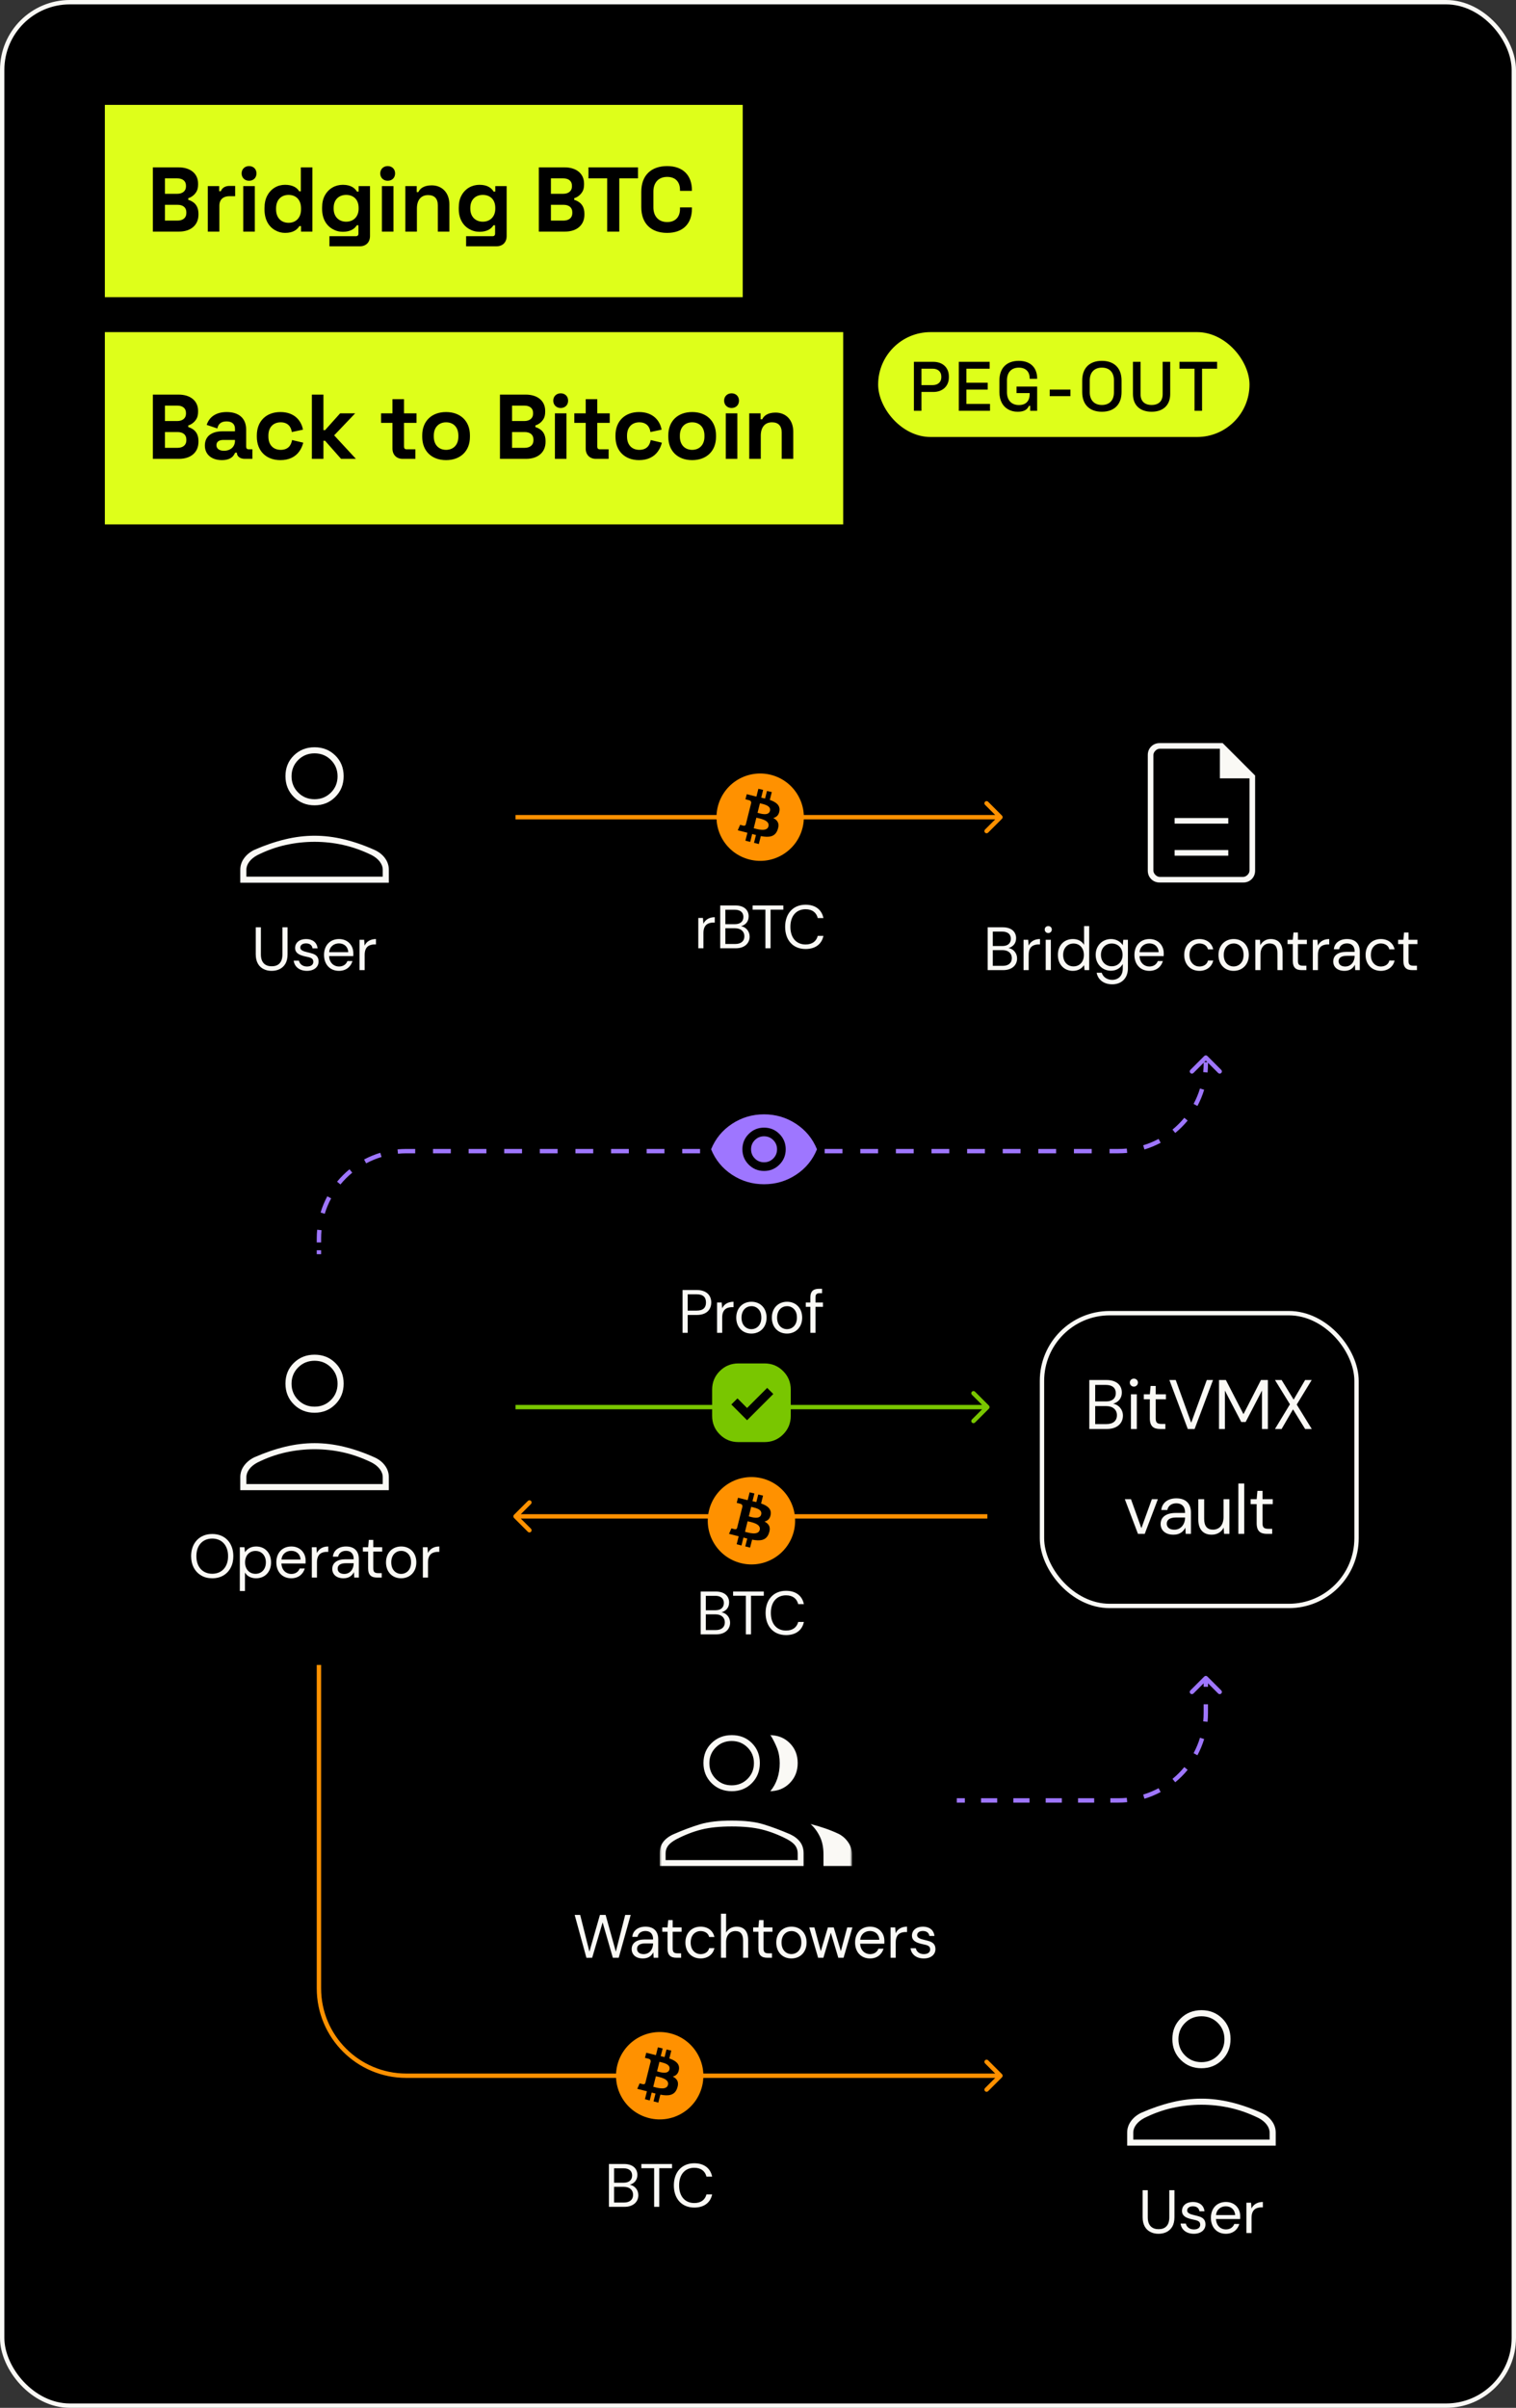 <svg width="347" height="551" viewBox="0 0 347 551" fill="none" xmlns="http://www.w3.org/2000/svg">
<rect x="0" y="0" width="347" height="551" fill="#333333" stroke="none"/>
<rect x="0.5" y="0.5" width="346" height="550" rx="15.5" fill="black"/>
<rect x="0.5" y="0.5" width="346" height="550" rx="15.5" stroke="#FAF9F5"/>
<rect width="146" height="44" transform="translate(24 24)" fill="#DEFF1A"/>
<path d="M40.972 53H34.987V50.564V40.736V38.3H40.888C43.576 38.3 45.34 39.728 45.34 42.017V42.227C45.34 42.899 45.214 43.445 44.962 43.865C44.458 44.726 43.702 45.167 43.093 45.356V45.734C43.408 45.818 43.744 45.965 44.101 46.196C44.836 46.658 45.424 47.498 45.424 48.905V49.115C45.424 51.509 43.681 53 40.972 53ZM37.759 46.868V50.48H40.636C41.833 50.48 42.652 49.871 42.652 48.779V48.569C42.652 47.477 41.875 46.868 40.636 46.868H37.759ZM37.759 40.82V44.348H40.594C41.749 44.348 42.568 43.718 42.568 42.689V42.479C42.568 41.408 41.77 40.82 40.594 40.82H37.759ZM50.211 53H47.565V42.584H50.169V43.76H50.547C50.862 42.92 51.618 42.542 52.563 42.542H53.823V44.894H52.521C51.177 44.894 50.211 45.587 50.211 47.078V53ZM58.327 53H55.681V42.584H58.327V53ZM57.004 41.366C56.059 41.366 55.303 40.694 55.303 39.686C55.303 38.678 56.059 38.006 57.004 38.006C57.991 38.006 58.705 38.678 58.705 39.686C58.705 40.694 57.991 41.366 57.004 41.366ZM65.249 53.294C64.43 53.294 63.653 53.084 62.939 52.664C61.49 51.845 60.545 50.228 60.545 47.96V47.624C60.545 46.49 60.755 45.524 61.196 44.726C62.057 43.13 63.569 42.29 65.249 42.29C66.992 42.29 68.021 42.962 68.483 43.781H68.861V38.3H71.507V53H68.903V51.74H68.525C68.042 52.517 67.16 53.294 65.249 53.294ZM66.047 50.984C67.664 50.984 68.903 49.913 68.903 47.897V47.687C68.903 45.671 67.706 44.6 66.047 44.6C64.43 44.6 63.191 45.671 63.191 47.687V47.897C63.191 49.913 64.43 50.984 66.047 50.984ZM73.727 47.834V47.498C73.727 46.406 73.937 45.461 74.378 44.684C75.239 43.13 76.772 42.29 78.473 42.29C80.384 42.29 81.266 43.109 81.707 43.844H82.085V42.584H84.689V54.008C84.689 55.436 83.786 56.36 82.379 56.36H75.407V54.05H81.455C81.854 54.05 82.043 53.84 82.043 53.42V51.551H81.665C81.203 52.307 80.279 53.042 78.473 53.042C77.612 53.042 76.835 52.832 76.121 52.412C74.672 51.593 73.727 50.018 73.727 47.834ZM79.229 50.732C80.846 50.732 82.085 49.64 82.085 47.771V47.561C82.085 45.65 80.888 44.6 79.229 44.6C77.612 44.6 76.373 45.65 76.373 47.561V47.771C76.373 49.64 77.612 50.732 79.229 50.732ZM90.058 53H87.412V42.584H90.058V53ZM88.735 41.366C87.79 41.366 87.034 40.694 87.034 39.686C87.034 38.678 87.79 38.006 88.735 38.006C89.722 38.006 90.436 38.678 90.436 39.686C90.436 40.694 89.722 41.366 88.735 41.366ZM95.426 53H92.78V42.584H95.384V43.949H95.762C96.098 43.214 96.938 42.416 98.807 42.416C101.201 42.416 102.86 44.117 102.86 46.784V53H100.214V46.994C100.214 45.419 99.416 44.642 97.988 44.642C96.371 44.642 95.426 45.776 95.426 47.708V53ZM105.007 47.834V47.498C105.007 46.406 105.217 45.461 105.658 44.684C106.519 43.13 108.052 42.29 109.753 42.29C111.664 42.29 112.546 43.109 112.987 43.844H113.365V42.584H115.969V54.008C115.969 55.436 115.066 56.36 113.659 56.36H106.687V54.05H112.735C113.134 54.05 113.323 53.84 113.323 53.42V51.551H112.945C112.483 52.307 111.559 53.042 109.753 53.042C108.892 53.042 108.115 52.832 107.401 52.412C105.952 51.593 105.007 50.018 105.007 47.834ZM110.509 50.732C112.126 50.732 113.365 49.64 113.365 47.771V47.561C113.365 45.65 112.168 44.6 110.509 44.6C108.892 44.6 107.653 45.65 107.653 47.561V47.771C107.653 49.64 108.892 50.732 110.509 50.732ZM129.316 53H123.331V50.564V40.736V38.3H129.232C131.92 38.3 133.684 39.728 133.684 42.017V42.227C133.684 42.899 133.558 43.445 133.306 43.865C132.802 44.726 132.046 45.167 131.437 45.356V45.734C131.752 45.818 132.088 45.965 132.445 46.196C133.18 46.658 133.768 47.498 133.768 48.905V49.115C133.768 51.509 132.025 53 129.316 53ZM126.103 46.868V50.48H128.98C130.177 50.48 130.996 49.871 130.996 48.779V48.569C130.996 47.477 130.219 46.868 128.98 46.868H126.103ZM126.103 40.82V44.348H128.938C130.093 44.348 130.912 43.718 130.912 42.689V42.479C130.912 41.408 130.114 40.82 128.938 40.82H126.103ZM141.753 53H138.981V40.82H134.697V38.3H146.037V40.82H141.753V53ZM152.706 53.294C149.073 53.294 146.784 51.194 146.784 47.414V43.886C146.784 40.106 149.073 38.006 152.706 38.006C156.318 38.006 158.376 40.106 158.376 43.55V43.676H155.646V43.466C155.646 41.723 154.701 40.484 152.706 40.484C150.753 40.484 149.556 41.765 149.556 43.844V47.456C149.556 49.493 150.753 50.816 152.706 50.816C154.701 50.816 155.646 49.535 155.646 47.834V47.456H158.376V47.75C158.376 51.194 156.318 53.294 152.706 53.294Z" fill="black"/>
<rect width="169" height="44" transform="translate(24 76)" fill="#DEFF1A"/>
<path d="M40.972 105H34.987V102.564V92.736V90.3H40.888C43.576 90.3 45.34 91.728 45.34 94.017V94.227C45.34 94.899 45.214 95.445 44.962 95.865C44.458 96.726 43.702 97.167 43.093 97.356V97.734C43.408 97.818 43.744 97.965 44.101 98.196C44.836 98.658 45.424 99.498 45.424 100.905V101.115C45.424 103.509 43.681 105 40.972 105ZM37.759 98.868V102.48H40.636C41.833 102.48 42.652 101.871 42.652 100.779V100.569C42.652 99.477 41.875 98.868 40.636 98.868H37.759ZM37.759 92.82V96.348H40.594C41.749 96.348 42.568 95.718 42.568 94.689V94.479C42.568 93.408 41.77 92.82 40.594 92.82H37.759ZM50.799 105.294C48.468 105.294 46.893 104.034 46.893 101.955C46.893 99.897 48.363 98.7 50.925 98.7H53.781V98.112C53.781 97.125 53.193 96.432 51.849 96.432C50.526 96.432 49.938 97.104 49.749 98.049L47.313 97.23C47.838 95.55 49.308 94.29 51.891 94.29C54.642 94.29 56.343 95.697 56.343 98.301V102.186C56.343 102.606 56.532 102.816 56.931 102.816H57.771V105H56.007C54.978 105 54.222 104.454 54.222 103.614V103.593H53.823C53.76 103.761 53.634 103.971 53.445 104.244C53.046 104.79 52.248 105.294 50.799 105.294ZM51.261 103.152C52.752 103.152 53.781 102.249 53.781 100.884V100.674H51.114C50.127 100.674 49.539 101.115 49.539 101.871C49.539 102.627 50.148 103.152 51.261 103.152ZM64.183 105.294C60.97 105.294 58.786 103.236 58.786 99.939V99.645C58.786 96.348 60.97 94.29 64.183 94.29C67.396 94.29 68.971 96.264 69.349 98.322L66.787 98.868C66.619 97.545 65.779 96.642 64.246 96.642C62.608 96.642 61.432 97.713 61.432 99.687V99.897C61.432 101.871 62.608 102.942 64.246 102.942C65.842 102.942 66.619 102.039 66.85 100.695L69.412 101.304C69.223 102.039 68.929 102.711 68.488 103.32C67.606 104.538 66.178 105.294 64.183 105.294ZM74.031 105H71.385V90.3H74.031V98.427H74.409L77.853 94.584H81.297L76.488 99.624L81.465 105H78.063L74.409 100.863H74.031V105ZM95.081 105H92.141C90.775 105 89.831 104.076 89.831 102.648V96.768H87.227V94.584H89.831V91.35H92.477V94.584H95.332V96.768H92.477V102.186C92.477 102.606 92.665 102.816 93.064 102.816H95.081V105ZM102.104 105.294C98.829 105.294 96.644 103.236 96.644 99.96V99.624C96.644 96.348 98.829 94.29 102.104 94.29C105.38 94.29 107.564 96.348 107.564 99.624V99.96C107.564 103.236 105.38 105.294 102.104 105.294ZM102.104 102.942C103.721 102.942 104.918 101.85 104.918 99.897V99.687C104.918 97.734 103.763 96.642 102.104 96.642C100.487 96.642 99.29 97.734 99.29 99.687V99.897C99.29 101.85 100.487 102.942 102.104 102.942ZM120.421 105H114.436V102.564V92.736V90.3H120.337C123.025 90.3 124.789 91.728 124.789 94.017V94.227C124.789 94.899 124.663 95.445 124.411 95.865C123.907 96.726 123.151 97.167 122.542 97.356V97.734C122.857 97.818 123.193 97.965 123.55 98.196C124.285 98.658 124.873 99.498 124.873 100.905V101.115C124.873 103.509 123.13 105 120.421 105ZM117.208 98.868V102.48H120.085C121.282 102.48 122.101 101.871 122.101 100.779V100.569C122.101 99.477 121.324 98.868 120.085 98.868H117.208ZM117.208 92.82V96.348H120.043C121.198 96.348 122.017 95.718 122.017 94.689V94.479C122.017 93.408 121.219 92.82 120.043 92.82H117.208ZM129.66 105H127.014V94.584H129.66V105ZM128.337 93.366C127.392 93.366 126.636 92.694 126.636 91.686C126.636 90.678 127.392 90.006 128.337 90.006C129.324 90.006 130.038 90.678 130.038 91.686C130.038 92.694 129.324 93.366 128.337 93.366ZM139.312 105H136.372C135.007 105 134.062 104.076 134.062 102.648V96.768H131.458V94.584H134.062V91.35H136.708V94.584H139.564V96.768H136.708V102.186C136.708 102.606 136.897 102.816 137.296 102.816H139.312V105ZM146.273 105.294C143.06 105.294 140.876 103.236 140.876 99.939V99.645C140.876 96.348 143.06 94.29 146.273 94.29C149.486 94.29 151.061 96.264 151.439 98.322L148.877 98.868C148.709 97.545 147.869 96.642 146.336 96.642C144.698 96.642 143.522 97.713 143.522 99.687V99.897C143.522 101.871 144.698 102.942 146.336 102.942C147.932 102.942 148.709 102.039 148.94 100.695L151.502 101.304C151.313 102.039 151.019 102.711 150.578 103.32C149.696 104.538 148.268 105.294 146.273 105.294ZM158.43 105.294C155.154 105.294 152.97 103.236 152.97 99.96V99.624C152.97 96.348 155.154 94.29 158.43 94.29C161.706 94.29 163.89 96.348 163.89 99.624V99.96C163.89 103.236 161.706 105.294 158.43 105.294ZM158.43 102.942C160.047 102.942 161.244 101.85 161.244 99.897V99.687C161.244 97.734 160.089 96.642 158.43 96.642C156.813 96.642 155.616 97.734 155.616 99.687V99.897C155.616 101.85 156.813 102.942 158.43 102.942ZM168.769 105H166.123V94.584H168.769V105ZM167.446 93.366C166.501 93.366 165.745 92.694 165.745 91.686C165.745 90.678 166.501 90.006 167.446 90.006C168.433 90.006 169.147 90.678 169.147 91.686C169.147 92.694 168.433 93.366 167.446 93.366ZM174.137 105H171.491V94.584H174.095V95.949H174.473C174.809 95.214 175.649 94.416 177.518 94.416C179.912 94.416 181.571 96.117 181.571 98.784V105H178.925V98.994C178.925 97.419 178.127 96.642 176.699 96.642C175.082 96.642 174.137 97.776 174.137 99.708V105Z" fill="black"/>
<rect x="201" y="76" width="85" height="24" rx="12" fill="#DEFF1A"/>
<path d="M210.914 94H209.186V82.8H213.634C215.73 82.8 217.186 84.08 217.186 86.144V86.352C217.186 88.384 215.73 89.696 213.634 89.696H210.914V94ZM210.914 84.368V88.128H213.458C214.674 88.128 215.458 87.44 215.458 86.336V86.176C215.458 85.04 214.674 84.368 213.458 84.368H210.914ZM226.602 94H219.466V82.8H226.522V84.368H221.194V87.584H226.074V89.152H221.194V92.432H226.602V94ZM232.932 94.224C232.132 94.224 231.412 94.048 230.788 93.696C229.524 93.008 228.756 91.648 228.756 89.712V87.088C228.756 84.16 230.468 82.576 233.204 82.576C235.892 82.576 237.396 84.16 237.396 86.608V86.688H235.684V86.56C235.684 85.12 234.836 84.128 233.204 84.128C231.492 84.128 230.484 85.216 230.484 87.056V89.744C230.484 91.552 231.492 92.688 233.22 92.688C234.932 92.688 235.684 91.648 235.684 90.16V89.952H232.676V88.464H237.396V94H235.796V92.864H235.54C235.444 93.072 235.3 93.28 235.124 93.488C234.74 93.92 234.084 94.224 232.932 94.224ZM245.014 90.656H240.278V89.152H245.014V90.656ZM252.204 94.224C249.452 94.224 247.708 92.64 247.708 89.712V87.088C247.708 84.16 249.452 82.576 252.204 82.576C254.956 82.576 256.716 84.16 256.716 87.088V89.712C256.716 92.64 254.956 94.224 252.204 94.224ZM252.204 92.672C253.98 92.672 254.972 91.568 254.972 89.776V87.024C254.972 85.232 253.98 84.128 252.204 84.128C250.476 84.128 249.436 85.232 249.436 87.024V89.776C249.436 91.568 250.476 92.672 252.204 92.672ZM263.593 94.224C260.937 94.224 259.321 92.72 259.321 90.16V82.8H261.065V90.208C261.065 91.792 261.977 92.672 263.593 92.672C265.209 92.672 266.121 91.792 266.121 90.208V82.8H267.849V90.16C267.849 92.816 266.137 94.224 263.593 94.224ZM275.144 94H273.416V84.368H269.976V82.8H278.584V84.368H275.144V94Z" fill="black"/>
<mask id="mask0_5383_29106" style="mask-type:alpha" maskUnits="userSpaceOnUse" x="50" y="164" width="44" height="44">
<rect x="50" y="164" width="44" height="44" fill="#D9D9D9"/>
</mask>
<g mask="url(#mask0_5383_29106)">
<path d="M72 184.286C70.116 184.286 68.535 183.648 67.257 182.374C65.979 181.099 65.34 179.511 65.34 177.611C65.34 175.711 65.979 174.134 67.257 172.88C68.535 171.627 70.116 171 72 171C73.884 171 75.465 171.627 76.743 172.88C78.022 174.134 78.66 175.711 78.66 177.611C78.66 179.511 78.022 181.099 76.743 182.374C75.465 183.648 73.884 184.286 72 184.286ZM55 202V199.027C55 198.056 55.296 197.171 55.888 196.369C56.48 195.568 57.262 194.935 58.235 194.471C60.645 193.417 62.992 192.616 65.274 192.067C67.556 191.519 69.798 191.245 71.998 191.245C74.198 191.245 76.44 191.519 78.724 192.067C81.007 192.616 83.344 193.425 85.732 194.497C86.734 194.948 87.529 195.574 88.117 196.373C88.706 197.172 89 198.056 89 199.027V202H55ZM56.395 200.608H87.605V199.027C87.605 198.394 87.382 197.782 86.938 197.192C86.494 196.601 85.871 196.095 85.067 195.673C82.91 194.619 80.75 193.849 78.585 193.364C76.421 192.879 74.226 192.637 72 192.637C69.774 192.637 67.569 192.879 65.383 193.364C63.197 193.849 61.047 194.619 58.933 195.673C58.129 196.095 57.506 196.601 57.062 197.192C56.617 197.782 56.395 198.394 56.395 199.027V200.608ZM72 182.894C73.48 182.894 74.728 182.388 75.743 181.376C76.757 180.363 77.265 179.119 77.265 177.643C77.265 176.167 76.757 174.922 75.743 173.91C74.728 172.898 73.48 172.392 72 172.392C70.52 172.392 69.272 172.898 68.257 173.91C67.243 174.922 66.735 176.167 66.735 177.643C66.735 179.119 67.243 180.363 68.257 181.376C69.272 182.388 70.52 182.894 72 182.894Z" fill="#FAF9F5"/>
</g>
<path d="M62.166 222.168C61.494 222.168 60.892 222.042 60.346 221.762C59.254 221.23 58.54 220.124 58.54 218.388V212.2H59.716V218.402C59.716 220.306 60.724 221.118 62.194 221.118C63.664 221.118 64.644 220.306 64.644 218.402V212.2H65.82V218.388C65.82 219.256 65.652 219.97 65.33 220.53C64.672 221.65 63.524 222.168 62.166 222.168ZM70.261 222.168C68.595 222.168 67.405 221.272 67.223 219.83H68.427C68.581 220.558 69.211 221.174 70.275 221.174C71.269 221.174 71.717 220.684 71.717 220.11C71.717 219.27 71.087 219.116 69.981 218.892C69.603 218.822 69.239 218.71 68.861 218.57C68.119 218.29 67.545 217.8 67.545 216.96C67.545 215.742 68.511 214.888 70.065 214.888C71.535 214.888 72.543 215.658 72.697 217.016H71.535C71.437 216.302 70.905 215.882 70.051 215.882C69.211 215.882 68.735 216.274 68.735 216.848C68.735 217.408 69.365 217.688 70.373 217.912C70.807 218.01 71.213 218.122 71.605 218.248C72.375 218.528 72.921 219.004 72.921 220.012C72.935 221.258 71.899 222.168 70.261 222.168ZM77.583 222.168C75.567 222.168 74.167 220.726 74.167 218.528C74.167 216.33 75.553 214.888 77.611 214.888C79.557 214.888 80.873 216.288 80.873 218.136C80.873 218.234 80.873 218.346 80.873 218.444C80.859 218.542 80.859 218.668 80.859 218.794H75.329C75.413 220.446 76.533 221.174 77.583 221.174C78.549 221.174 79.221 220.698 79.515 219.928H80.677C80.299 221.216 79.221 222.168 77.583 222.168ZM77.583 215.882C76.463 215.882 75.469 216.582 75.343 217.884H79.711C79.655 216.638 78.759 215.882 77.583 215.882ZM83.468 222H82.292V215.056H83.356L83.454 216.386C83.888 215.476 84.77 214.888 86.058 214.888V216.12H85.736C85.33 216.12 84.952 216.19 84.602 216.33C83.916 216.624 83.468 217.282 83.468 218.5V222Z" fill="#FAF9F5"/>
<mask id="mask1_5383_29106" style="mask-type:alpha" maskUnits="userSpaceOnUse" x="253" y="164" width="44" height="44">
<rect x="253" y="164" width="44" height="44" fill="#D9D9D9"/>
</mask>
<g mask="url(#mask1_5383_29106)">
<path d="M268.86 195.808H281.144V194.525H268.86V195.808ZM268.86 188.475H281.144V187.192H268.86V188.475ZM265.469 201.95C264.674 201.95 264.017 201.69 263.498 201.171C262.978 200.651 262.719 199.994 262.719 199.2V172.8C262.719 172.006 262.978 171.349 263.498 170.829C264.017 170.31 264.674 170.05 265.469 170.05H279.86L287.285 177.475V199.2C287.285 199.994 287.026 200.651 286.506 201.171C285.987 201.69 285.33 201.95 284.535 201.95H265.469ZM279.219 178.117V171.333H265.469C265.102 171.333 264.766 171.486 264.46 171.792C264.155 172.097 264.002 172.433 264.002 172.8V199.2C264.002 199.567 264.155 199.903 264.46 200.208C264.766 200.514 265.102 200.667 265.469 200.667H284.535C284.902 200.667 285.238 200.514 285.544 200.208C285.849 199.903 286.002 199.567 286.002 199.2V178.117H279.219Z" fill="#FAF9F5"/>
</g>
<path d="M229.624 222H226.068V212.2H229.512C231.514 212.2 232.578 213.236 232.578 214.692C232.578 215.966 231.794 216.666 230.842 216.946C231.962 217.142 232.802 218.108 232.802 219.326C232.802 220.866 231.626 222 229.624 222ZM227.244 213.18V216.484H229.428C230.674 216.484 231.374 215.868 231.374 214.818C231.374 213.824 230.716 213.18 229.386 213.18H227.244ZM227.244 217.422V221.02H229.498C230.842 221.02 231.598 220.362 231.598 219.242C231.598 218.136 230.772 217.422 229.47 217.422H227.244ZM235.456 222H234.28V215.056H235.344L235.442 216.386C235.876 215.476 236.758 214.888 238.046 214.888V216.12H237.724C237.318 216.12 236.94 216.19 236.59 216.33C235.904 216.624 235.456 217.282 235.456 218.5V222ZM239.94 213.516C239.478 213.516 239.128 213.166 239.128 212.704C239.128 212.256 239.478 211.92 239.94 211.92C240.388 211.92 240.752 212.256 240.752 212.704C240.752 213.166 240.388 213.516 239.94 213.516ZM240.528 222H239.352V215.056H240.528V222ZM245.585 222.168C243.513 222.168 242.141 220.642 242.141 218.514C242.141 216.386 243.513 214.888 245.599 214.888C246.733 214.888 247.643 215.378 248.133 216.218V211.92H249.309V222H248.245L248.133 220.852C247.685 221.524 246.859 222.168 245.585 222.168ZM245.711 221.146C247.083 221.146 248.091 220.138 248.091 218.528C248.091 216.918 247.083 215.91 245.711 215.91C244.367 215.91 243.345 216.918 243.345 218.528C243.345 220.138 244.367 221.146 245.711 221.146ZM254.586 225.248C252.738 225.248 251.324 224.268 251.016 222.602H252.178C252.472 223.568 253.382 224.226 254.572 224.226C255.93 224.226 256.994 223.344 256.994 221.608V220.6C256.546 221.384 255.65 222.14 254.292 222.14C252.304 222.14 250.792 220.6 250.792 218.5C250.792 216.414 252.304 214.888 254.306 214.888C255.538 214.888 256.504 215.518 256.994 216.302L257.106 215.056H258.17V221.594C258.17 223.848 256.7 225.248 254.586 225.248ZM254.474 221.118C255.916 221.118 256.952 220.04 256.952 218.5C256.952 217.002 255.944 215.91 254.474 215.91C253.004 215.91 251.996 217.002 251.996 218.5C251.996 220.04 253.046 221.118 254.474 221.118ZM263.078 222.168C261.062 222.168 259.662 220.726 259.662 218.528C259.662 216.33 261.048 214.888 263.106 214.888C265.052 214.888 266.368 216.288 266.368 218.136C266.368 218.234 266.368 218.346 266.368 218.444C266.354 218.542 266.354 218.668 266.354 218.794H260.824C260.908 220.446 262.028 221.174 263.078 221.174C264.044 221.174 264.716 220.698 265.01 219.928H266.172C265.794 221.216 264.716 222.168 263.078 222.168ZM263.078 215.882C261.958 215.882 260.964 216.582 260.838 217.884H265.206C265.15 216.638 264.254 215.882 263.078 215.882ZM274.544 222.168C272.514 222.168 271.058 220.712 271.058 218.528C271.058 216.344 272.514 214.888 274.544 214.888C276.182 214.888 277.4 215.812 277.694 217.254H276.49C276.308 216.4 275.496 215.896 274.53 215.896C274.138 215.896 273.774 215.994 273.424 216.19C272.738 216.582 272.262 217.366 272.262 218.528C272.262 220.334 273.424 221.174 274.53 221.174C275.496 221.174 276.308 220.684 276.49 219.802H277.694C277.414 221.202 276.182 222.168 274.544 222.168ZM282.36 222.168C280.358 222.168 278.902 220.726 278.902 218.528C278.902 216.33 280.386 214.888 282.388 214.888C284.39 214.888 285.846 216.33 285.846 218.528C285.846 220.726 284.362 222.168 282.36 222.168ZM282.36 221.16C283.55 221.16 284.642 220.278 284.642 218.528C284.642 217.954 284.544 217.464 284.334 217.072C283.914 216.288 283.172 215.896 282.388 215.896C281.198 215.896 280.106 216.778 280.106 218.528C280.106 220.278 281.198 221.16 282.36 221.16ZM288.517 222H287.341V215.056H288.405L288.475 216.302C288.923 215.42 289.805 214.888 290.869 214.888C292.507 214.888 293.571 215.868 293.571 217.94V222H292.395V218.066C292.395 216.624 291.793 215.896 290.603 215.896C289.413 215.896 288.517 216.792 288.517 218.402V222ZM299.021 222H297.957C296.683 222 295.913 221.482 295.913 219.872V216.05H294.709V215.056H295.913L296.067 213.39H297.089V215.056H299.133V216.05H297.089V219.872C297.089 220.754 297.397 220.992 298.293 220.992H299.021V222ZM301.663 222H300.487V215.056H301.551L301.649 216.386C302.083 215.476 302.965 214.888 304.253 214.888V216.12H303.931C303.525 216.12 303.147 216.19 302.797 216.33C302.111 216.624 301.663 217.282 301.663 218.5V222ZM307.743 222.168C306.063 222.168 305.167 221.23 305.167 220.026C305.167 218.612 306.329 217.814 308.191 217.814H310.067V217.73C310.067 216.512 309.381 215.882 308.317 215.882C307.407 215.882 306.679 216.344 306.511 217.226H305.307C305.433 215.812 306.609 214.888 308.317 214.888C310.263 214.888 311.243 216.008 311.243 217.73V222H310.193L310.123 220.754C309.731 221.538 309.017 222.168 307.743 222.168ZM307.925 221.174C309.213 221.174 310.067 220.096 310.067 218.738V218.724H308.289C306.903 218.724 306.399 219.256 306.399 219.97C306.399 220.698 306.959 221.174 307.925 221.174ZM316.059 222.168C314.029 222.168 312.573 220.712 312.573 218.528C312.573 216.344 314.029 214.888 316.059 214.888C317.697 214.888 318.915 215.812 319.209 217.254H318.005C317.823 216.4 317.011 215.896 316.045 215.896C315.653 215.896 315.289 215.994 314.939 216.19C314.253 216.582 313.777 217.366 313.777 218.528C313.777 220.334 314.939 221.174 316.045 221.174C317.011 221.174 317.823 220.684 318.005 219.802H319.209C318.929 221.202 317.697 222.168 316.059 222.168ZM324.328 222H323.264C321.99 222 321.22 221.482 321.22 219.872V216.05H320.016V215.056H321.22L321.374 213.39H322.396V215.056H324.44V216.05H322.396V219.872C322.396 220.754 322.704 220.992 323.6 220.992H324.328V222Z" fill="#FAF9F5"/>
<mask id="mask2_5383_29106" style="mask-type:alpha" maskUnits="userSpaceOnUse" x="253" y="453" width="44" height="44">
<rect x="253" y="453" width="44" height="44" fill="#D9D9D9"/>
</mask>
<g mask="url(#mask2_5383_29106)">
<path d="M275 473.286C273.116 473.286 271.535 472.648 270.257 471.374C268.979 470.099 268.34 468.511 268.34 466.611C268.34 464.711 268.979 463.134 270.257 461.88C271.535 460.627 273.116 460 275 460C276.884 460 278.465 460.627 279.744 461.88C281.021 463.134 281.66 464.711 281.66 466.611C281.66 468.511 281.021 470.099 279.744 471.374C278.465 472.648 276.884 473.286 275 473.286ZM258 491V488.027C258 487.056 258.296 486.171 258.888 485.369C259.48 484.568 260.262 483.935 261.235 483.471C263.646 482.417 265.992 481.616 268.274 481.067C270.557 480.519 272.798 480.245 274.998 480.245C277.198 480.245 279.44 480.519 281.724 481.067C284.007 481.616 286.343 482.425 288.732 483.497C289.734 483.948 290.529 484.574 291.117 485.373C291.706 486.172 292 487.056 292 488.027V491H258ZM259.396 489.608H290.604V488.027C290.604 487.394 290.382 486.782 289.938 486.192C289.494 485.601 288.871 485.095 288.067 484.673C285.91 483.619 283.75 482.849 281.585 482.364C279.421 481.879 277.226 481.637 275 481.637C272.774 481.637 270.569 481.879 268.383 482.364C266.197 482.849 264.047 483.619 261.933 484.673C261.129 485.095 260.506 485.601 260.062 486.192C259.618 486.782 259.396 487.394 259.396 488.027V489.608ZM275 471.894C276.48 471.894 277.728 471.388 278.743 470.376C279.757 469.363 280.265 468.119 280.265 466.643C280.265 465.167 279.757 463.922 278.743 462.91C277.728 461.898 276.48 461.392 275 461.392C273.52 461.392 272.272 461.898 271.257 462.91C270.243 463.922 269.735 465.167 269.735 466.643C269.735 468.119 270.243 469.363 271.257 470.376C272.272 471.388 273.52 471.894 275 471.894Z" fill="#FAF9F5"/>
</g>
<path d="M265.166 511.168C264.494 511.168 263.892 511.042 263.346 510.762C262.254 510.23 261.54 509.124 261.54 507.388V501.2H262.716V507.402C262.716 509.306 263.724 510.118 265.194 510.118C266.664 510.118 267.644 509.306 267.644 507.402V501.2H268.82V507.388C268.82 508.256 268.652 508.97 268.33 509.53C267.672 510.65 266.524 511.168 265.166 511.168ZM273.261 511.168C271.595 511.168 270.405 510.272 270.223 508.83H271.427C271.581 509.558 272.211 510.174 273.275 510.174C274.269 510.174 274.717 509.684 274.717 509.11C274.717 508.27 274.087 508.116 272.981 507.892C272.603 507.822 272.239 507.71 271.861 507.57C271.119 507.29 270.545 506.8 270.545 505.96C270.545 504.742 271.511 503.888 273.065 503.888C274.535 503.888 275.543 504.658 275.697 506.016H274.535C274.437 505.302 273.905 504.882 273.051 504.882C272.211 504.882 271.735 505.274 271.735 505.848C271.735 506.408 272.365 506.688 273.373 506.912C273.807 507.01 274.213 507.122 274.605 507.248C275.375 507.528 275.921 508.004 275.921 509.012C275.935 510.258 274.899 511.168 273.261 511.168ZM280.583 511.168C278.567 511.168 277.167 509.726 277.167 507.528C277.167 505.33 278.553 503.888 280.611 503.888C282.557 503.888 283.873 505.288 283.873 507.136C283.873 507.234 283.873 507.346 283.873 507.444C283.859 507.542 283.859 507.668 283.859 507.794H278.329C278.413 509.446 279.533 510.174 280.583 510.174C281.549 510.174 282.221 509.698 282.515 508.928H283.677C283.299 510.216 282.221 511.168 280.583 511.168ZM280.583 504.882C279.463 504.882 278.469 505.582 278.343 506.884H282.711C282.655 505.638 281.759 504.882 280.583 504.882ZM286.468 511H285.292V504.056H286.356L286.454 505.386C286.888 504.476 287.77 503.888 289.058 503.888V505.12H288.736C288.33 505.12 287.952 505.19 287.602 505.33C286.916 505.624 286.468 506.282 286.468 507.5V511Z" fill="#FAF9F5"/>
<rect x="238.5" y="300.5" width="72" height="67" rx="15.5" stroke="#FAF9F5"/>
<path d="M253.398 327H249.334V315.8H253.27C255.558 315.8 256.774 316.984 256.774 318.648C256.774 320.104 255.878 320.904 254.79 321.224C256.07 321.448 257.03 322.552 257.03 323.944C257.03 325.704 255.686 327 253.398 327ZM250.678 316.92V320.696H253.174C254.598 320.696 255.398 319.992 255.398 318.792C255.398 317.656 254.646 316.92 253.126 316.92H250.678ZM250.678 321.768V325.88H253.254C254.79 325.88 255.654 325.128 255.654 323.848C255.654 322.584 254.71 321.768 253.222 321.768H250.678ZM259.535 317.304C259.007 317.304 258.607 316.904 258.607 316.376C258.607 315.864 259.007 315.48 259.535 315.48C260.047 315.48 260.463 315.864 260.463 316.376C260.463 316.904 260.047 317.304 259.535 317.304ZM260.207 327H258.863V319.064H260.207V327ZM266.739 327H265.523C264.067 327 263.187 326.408 263.187 324.568V320.2H261.811V319.064H263.187L263.363 317.16H264.531V319.064H266.867V320.2H264.531V324.568C264.531 325.576 264.883 325.848 265.907 325.848H266.739V327ZM273.439 327H271.871L267.663 315.8H269.119L272.655 325.576L276.223 315.8H277.647L273.439 327ZM280.366 327H279.022V315.8H280.59L284.622 323.608L288.622 315.8H290.206V327H288.862V318.2L285.118 325.4H284.11L280.366 318.216V327ZM293.353 327H291.833L295.257 321.352L291.833 315.8H293.353L296.105 320.28L298.729 315.8H300.233L296.809 321.416L300.249 327H298.729L295.961 322.504L293.353 327ZM262.022 351H260.47L257.462 343.064H258.87L261.254 349.704L263.654 343.064H265.03L262.022 351ZM268.599 351.192C266.679 351.192 265.655 350.12 265.655 348.744C265.655 347.128 266.983 346.216 269.111 346.216H271.255V346.12C271.255 344.728 270.471 344.008 269.255 344.008C268.215 344.008 267.383 344.536 267.191 345.544H265.815C265.959 343.928 267.303 342.872 269.255 342.872C271.479 342.872 272.599 344.152 272.599 346.12V351H271.399L271.319 349.576C270.871 350.472 270.055 351.192 268.599 351.192ZM268.807 350.056C270.279 350.056 271.255 348.824 271.255 347.272V347.256H269.223C267.639 347.256 267.063 347.864 267.063 348.68C267.063 349.512 267.703 350.056 268.807 350.056ZM277.352 351.192C275.48 351.192 274.28 350.072 274.28 347.704V343.064H275.624V347.56C275.624 349.208 276.296 350.04 277.656 350.04C279.048 350.04 280.056 349.016 280.056 347.176V343.064H281.4V351H280.184L280.088 349.576C279.592 350.584 278.568 351.192 277.352 351.192ZM284.796 351H283.452V339.48H284.796V351ZM291.191 351H289.975C288.519 351 287.639 350.408 287.639 348.568V344.2H286.263V343.064H287.639L287.815 341.16H288.983V343.064H291.319V344.2H288.983V348.568C288.983 349.576 289.335 349.848 290.359 349.848H291.191V351Z" fill="#FAF9F5"/>
<path d="M276.354 241.646C276.158 241.451 275.842 241.451 275.646 241.646L272.464 244.828C272.269 245.024 272.269 245.34 272.464 245.536C272.66 245.731 272.976 245.731 273.172 245.536L276 242.707L278.828 245.536C279.024 245.731 279.34 245.731 279.536 245.536C279.731 245.34 279.731 245.024 279.536 244.828L276.354 241.646ZM73 287H73.5V286.105H73H72.5V287H73ZM73 284.315H73.5V283.42H73H72.5V284.315H73ZM73 283.42H73.5C73.5 282.775 73.531 282.137 73.593 281.507L73.095 281.459L72.597 281.411C72.533 282.072 72.5 282.742 72.5 283.42H73ZM73.856 277.613L74.335 277.757C74.708 276.525 75.201 275.343 75.799 274.227L75.358 273.991L74.917 273.754C74.288 274.928 73.771 276.171 73.378 277.468L73.856 277.613ZM77.539 270.732L77.925 271.05C78.736 270.063 79.642 269.157 80.629 268.346L80.312 267.959L79.995 267.573C78.957 268.425 78.005 269.377 77.153 270.415L77.539 270.732ZM83.57 265.778L83.806 266.219C84.923 265.621 86.104 265.129 87.337 264.755L87.192 264.276L87.047 263.798C85.751 264.191 84.508 264.709 83.334 265.337L83.57 265.778ZM91.039 263.515L91.087 264.013C91.716 263.952 92.355 263.92 93 263.92V263.42V262.92C92.322 262.92 91.652 262.953 90.99 263.017L91.039 263.515ZM93 263.42V263.92H95.037V263.42V262.92H93V263.42ZM99.112 263.42V263.92H103.188V263.42V262.92H99.112V263.42ZM107.263 263.42V263.92H111.338V263.42V262.92H107.263V263.42ZM115.412 263.42V263.92H119.487V263.42V262.92H115.412V263.42ZM123.562 263.42V263.92H127.638V263.42V262.92H123.562V263.42ZM131.713 263.42V263.92H135.788V263.42V262.92H131.713V263.42ZM139.863 263.42V263.92H143.938V263.42V262.92H139.863V263.42ZM148.013 263.42V263.92H152.088V263.42V262.92H148.013V263.42ZM156.163 263.42V263.92H160.238V263.42V262.92H156.163V263.42ZM164.312 263.42V263.92H168.387V263.42V262.92H164.312V263.42ZM172.462 263.42V263.92H176.537V263.42V262.92H172.462V263.42ZM180.612 263.42V263.92H184.687V263.42V262.92H180.612V263.42ZM188.762 263.42V263.92H192.837V263.42V262.92H188.762V263.42ZM196.912 263.42V263.92H200.987V263.42V262.92H196.912V263.42ZM205.062 263.42V263.92H209.137V263.42V262.92H205.062V263.42ZM213.212 263.42V263.92H217.287V263.42V262.92H213.212V263.42ZM221.362 263.42V263.92H225.437V263.42V262.92H221.362V263.42ZM229.512 263.42V263.92H233.587V263.42V262.92H229.512V263.42ZM237.662 263.42V263.92H241.737V263.42V262.92H237.662V263.42ZM245.812 263.42V263.92H249.887V263.42V262.92H245.812V263.42ZM253.962 263.42V263.92H256V263.42V262.92H253.962V263.42ZM256 263.42V263.92C256.678 263.92 257.348 263.887 258.01 263.823L257.961 263.325L257.913 262.828C257.284 262.889 256.645 262.92 256 262.92V263.42ZM261.808 262.564L261.953 263.042C263.249 262.65 264.492 262.132 265.666 261.503L265.43 261.062L265.194 260.621C264.077 261.219 262.896 261.712 261.663 262.085L261.808 262.564ZM268.688 258.881L269.005 259.267C270.043 258.415 270.995 257.463 271.847 256.426L271.461 256.108L271.074 255.791C270.264 256.778 269.358 257.684 268.371 258.495L268.688 258.881ZM273.642 252.85L274.083 253.086C274.712 251.912 275.229 250.67 275.622 249.373L275.144 249.228L274.665 249.083C274.292 250.316 273.799 251.497 273.201 252.614L273.642 252.85ZM275.905 245.381L276.403 245.43C276.467 244.768 276.5 244.098 276.5 243.42H276H275.5C275.5 244.066 275.469 244.704 275.407 245.333L275.905 245.381ZM276 243.42H276.5V243.065H276H275.5V243.42H276ZM276 242.355H276.5V242H276H275.5V242.355H276Z" fill="#9E76FF"/>
<path d="M276.354 383.646C276.158 383.451 275.842 383.451 275.646 383.646L272.464 386.828C272.269 387.024 272.269 387.34 272.464 387.536C272.66 387.731 272.976 387.731 273.172 387.536L276 384.707L278.828 387.536C279.024 387.731 279.34 387.731 279.536 387.536C279.731 387.34 279.731 387.024 279.536 386.828L276.354 383.646ZM219 412V412.5H220.85V412V411.5H219V412ZM224.55 412V412.5H228.25V412V411.5H224.55V412ZM231.95 412V412.5H235.65V412V411.5H231.95V412ZM239.35 412V412.5H243.05V412V411.5H239.35V412ZM246.75 412V412.5H250.45V412V411.5H246.75V412ZM254.15 412V412.5H256V412V411.5H254.15V412ZM256 412V412.5C256.678 412.5 257.348 412.467 258.01 412.403L257.961 411.905L257.913 411.407C257.284 411.469 256.646 411.5 256 411.5V412ZM261.808 411.144L261.953 411.622C263.249 411.229 264.492 410.712 265.666 410.083L265.43 409.642L265.194 409.201C264.077 409.799 262.896 410.292 261.663 410.665L261.808 411.144ZM268.688 407.461L269.005 407.847C270.043 406.995 270.995 406.043 271.847 405.005L271.461 404.688L271.074 404.371C270.264 405.358 269.358 406.264 268.371 407.074L268.688 407.461ZM273.642 401.43L274.083 401.666C274.712 400.492 275.229 399.249 275.622 397.953L275.144 397.808L274.665 397.663C274.292 398.896 273.799 400.077 273.201 401.194L273.642 401.43ZM275.905 393.961L276.403 394.01C276.467 393.348 276.5 392.678 276.5 392H276H275.5C275.5 392.645 275.469 393.284 275.407 393.913L275.905 393.961ZM276 392H276.5V390H276H275.5V392H276ZM276 386H276.5V384H276H275.5V386H276Z" fill="#9E76FF"/>
<path d="M229.354 187.354C229.549 187.158 229.549 186.842 229.354 186.646L226.172 183.464C225.976 183.269 225.66 183.269 225.464 183.464C225.269 183.66 225.269 183.976 225.464 184.172L228.293 187L225.464 189.828C225.269 190.024 225.269 190.34 225.464 190.536C225.66 190.731 225.976 190.731 226.172 190.536L229.354 187.354ZM118 187V187.5H229V187V186.5H118V187Z" fill="#FF9100"/>
<path d="M226.354 322.354C226.549 322.158 226.549 321.842 226.354 321.646L223.172 318.464C222.976 318.269 222.66 318.269 222.464 318.464C222.269 318.66 222.269 318.976 222.464 319.172L225.293 322L222.464 324.828C222.269 325.024 222.269 325.34 222.464 325.536C222.66 325.731 222.976 325.731 223.172 325.536L226.354 322.354ZM118 322V322.5H226V322V321.5H118V322Z" fill="#79C600"/>
<path d="M117.646 346.646C117.451 346.842 117.451 347.158 117.646 347.354L120.828 350.536C121.024 350.731 121.34 350.731 121.536 350.536C121.731 350.34 121.731 350.024 121.536 349.828L118.707 347L121.536 344.172C121.731 343.976 121.731 343.66 121.536 343.464C121.34 343.269 121.024 343.269 120.828 343.464L117.646 346.646ZM118 347V347.5H226V347V346.5H118V347Z" fill="#FF9100"/>
<path d="M183.7 189.42C182.36 194.78 176.94 198.04 171.58 196.7C166.22 195.36 162.963 189.94 164.3 184.58C164.618 183.306 165.183 182.107 165.964 181.052C166.745 179.997 167.726 179.105 168.852 178.429C169.977 177.753 171.225 177.306 172.524 177.112C173.822 176.918 175.146 176.982 176.42 177.3C181.77 178.64 185.03 184.06 183.7 189.42Z" fill="#FF9100"/>
<path d="M174.677 180.76L174.237 182.53C174.537 182.59 174.827 182.66 175.117 182.73L175.558 181L176.657 181.25L176.207 183.05C177.587 183.53 178.607 184.24 178.407 185.57C178.257 186.55 177.717 187 176.997 187.19C177.997 187.7 178.497 188.5 177.997 189.85C177.417 191.54 175.997 191.68 174.147 191.33L173.688 193.15L172.587 192.87L173.037 191.08C172.757 191 172.467 190.93 172.167 190.85L171.717 192.66L170.617 192.38L171.077 190.56C170.817 190.5 170.557 190.43 170.287 190.36L168.867 190L169.407 188.75C169.413 188.752 170.192 188.953 170.207 188.95C170.497 189 170.657 188.82 170.707 188.68L171.938 183.75C171.957 183.5 171.877 183.22 171.427 183.11C171.447 183.1 170.627 182.91 170.627 182.91L170.927 181.74L172.438 182.12C172.657 182.18 172.897 182.23 173.137 182.29L173.587 180.5L174.677 180.76ZM172.523 189.53C173.264 189.72 175.554 190.45 175.894 189.09C176.253 187.67 173.863 187.3 173.123 187.12L172.523 189.53ZM173.394 186C173.994 186.17 175.923 186.799 176.233 185.56C176.553 184.26 174.563 184 173.943 183.82L173.394 186Z" fill="black"/>
<path d="M161.012 217H159.836V210.056H160.9L160.998 211.386C161.432 210.476 162.314 209.888 163.602 209.888V211.12H163.28C162.874 211.12 162.496 211.19 162.146 211.33C161.46 211.624 161.012 212.282 161.012 213.5V217ZM168.408 217H164.852V207.2H168.296C170.298 207.2 171.362 208.236 171.362 209.692C171.362 210.966 170.578 211.666 169.626 211.946C170.746 212.142 171.586 213.108 171.586 214.326C171.586 215.866 170.41 217 168.408 217ZM166.028 208.18V211.484H168.212C169.458 211.484 170.158 210.868 170.158 209.818C170.158 208.824 169.5 208.18 168.17 208.18H166.028ZM166.028 212.422V216.02H168.282C169.626 216.02 170.382 215.362 170.382 214.242C170.382 213.136 169.556 212.422 168.254 212.422H166.028ZM176.374 217H175.198V208.166H172.272V207.2H179.3V208.166H176.374V217ZM184.388 217.168C181.518 217.168 179.712 215.152 179.712 212.1C179.712 209.076 181.518 207.032 184.388 207.032C186.628 207.032 188.084 208.166 188.476 210.084H187.174C186.88 208.866 185.956 208.068 184.388 208.068C182.316 208.068 180.916 209.538 180.916 212.1C180.916 214.662 182.316 216.132 184.388 216.132C185.956 216.132 186.88 215.348 187.174 214.158H188.476C188.084 216.048 186.628 217.168 184.388 217.168Z" fill="#FAF9F5"/>
<path d="M229.354 475.354C229.549 475.158 229.549 474.842 229.354 474.646L226.172 471.464C225.976 471.269 225.66 471.269 225.464 471.464C225.269 471.66 225.269 471.976 225.464 472.172L228.293 475L225.464 477.828C225.269 478.024 225.269 478.34 225.464 478.536C225.66 478.731 225.976 478.731 226.172 478.536L229.354 475.354ZM93 475V475.5H229V475V474.5H93V475ZM73 455H73.5V381H73H72.5V455H73ZM93 475V474.5C82.231 474.5 73.5 465.77 73.5 455H73H72.5C72.5 466.322 81.678 475.5 93 475.5V475Z" fill="#FF9100"/>
<path d="M160.7 477.42C159.36 482.78 153.94 486.04 148.58 484.7C143.22 483.36 139.963 477.94 141.3 472.58C141.618 471.306 142.183 470.107 142.964 469.052C143.745 467.997 144.726 467.105 145.852 466.429C146.977 465.753 148.225 465.306 149.524 465.112C150.822 464.918 152.146 464.982 153.42 465.3C158.77 466.64 162.03 472.06 160.7 477.42Z" fill="#FF9100"/>
<path d="M151.677 468.76L151.237 470.53C151.537 470.59 151.827 470.66 152.117 470.73L152.558 469L153.657 469.25L153.207 471.05C154.587 471.53 155.607 472.24 155.407 473.57C155.257 474.55 154.717 475 153.997 475.19C154.997 475.7 155.497 476.5 154.997 477.85C154.417 479.54 152.997 479.68 151.147 479.33L150.688 481.15L149.587 480.87L150.037 479.08C149.757 479 149.467 478.93 149.167 478.85L148.717 480.66L147.617 480.38L148.077 478.56C147.817 478.5 147.557 478.43 147.287 478.36L145.867 478L146.407 476.75C146.413 476.752 147.192 476.953 147.207 476.95C147.497 477 147.657 476.82 147.707 476.68L148.938 471.75C148.957 471.5 148.877 471.22 148.427 471.11C148.447 471.1 147.627 470.91 147.627 470.91L147.927 469.74L149.438 470.12C149.657 470.18 149.897 470.23 150.137 470.29L150.587 468.5L151.677 468.76ZM149.523 477.53C150.264 477.72 152.554 478.45 152.894 477.09C153.253 475.67 150.863 475.3 150.123 475.12L149.523 477.53ZM150.394 474C150.994 474.17 152.923 474.799 153.233 473.56C153.553 472.26 151.563 472 150.943 471.82L150.394 474Z" fill="black"/>
<path d="M142.935 505H139.379V495.2H142.823C144.825 495.2 145.889 496.236 145.889 497.692C145.889 498.966 145.105 499.666 144.153 499.946C145.273 500.142 146.113 501.108 146.113 502.326C146.113 503.866 144.937 505 142.935 505ZM140.555 496.18V499.484H142.739C143.985 499.484 144.685 498.868 144.685 497.818C144.685 496.824 144.027 496.18 142.697 496.18H140.555ZM140.555 500.422V504.02H142.809C144.153 504.02 144.909 503.362 144.909 502.242C144.909 501.136 144.083 500.422 142.781 500.422H140.555ZM150.901 505H149.725V496.166H146.799V495.2H153.827V496.166H150.901V505ZM158.915 505.168C156.045 505.168 154.239 503.152 154.239 500.1C154.239 497.076 156.045 495.032 158.915 495.032C161.155 495.032 162.611 496.166 163.003 498.084H161.701C161.407 496.866 160.483 496.068 158.915 496.068C156.843 496.068 155.443 497.538 155.443 500.1C155.443 502.662 156.843 504.132 158.915 504.132C160.483 504.132 161.407 503.348 161.701 502.158H163.003C162.611 504.048 161.155 505.168 158.915 505.168Z" fill="#FAF9F5"/>
<mask id="mask3_5383_29106" style="mask-type:alpha" maskUnits="userSpaceOnUse" x="50" y="303" width="44" height="44">
<rect x="50" y="303" width="44" height="44" fill="#D9D9D9"/>
</mask>
<g mask="url(#mask3_5383_29106)">
<path d="M72 323.286C70.116 323.286 68.535 322.648 67.257 321.374C65.979 320.099 65.34 318.511 65.34 316.611C65.34 314.711 65.979 313.134 67.257 311.88C68.535 310.627 70.116 310 72 310C73.884 310 75.465 310.627 76.743 311.88C78.022 313.134 78.66 314.711 78.66 316.611C78.66 318.511 78.022 320.099 76.743 321.374C75.465 322.648 73.884 323.286 72 323.286ZM55 341V338.027C55 337.056 55.296 336.171 55.888 335.369C56.48 334.568 57.262 333.935 58.235 333.471C60.645 332.417 62.992 331.616 65.274 331.067C67.556 330.519 69.798 330.245 71.998 330.245C74.198 330.245 76.44 330.519 78.724 331.067C81.007 331.616 83.344 332.425 85.732 333.497C86.734 333.948 87.529 334.574 88.117 335.373C88.706 336.172 89 337.056 89 338.027V341H55ZM56.395 339.608H87.605V338.027C87.605 337.394 87.382 336.782 86.938 336.192C86.494 335.601 85.871 335.095 85.067 334.673C82.91 333.619 80.75 332.849 78.585 332.364C76.421 331.879 74.226 331.637 72 331.637C69.774 331.637 67.569 331.879 65.383 332.364C63.197 332.849 61.047 333.619 58.933 334.673C58.129 335.095 57.506 335.601 57.062 336.192C56.617 336.782 56.395 337.394 56.395 338.027V339.608ZM72 321.894C73.48 321.894 74.728 321.388 75.743 320.376C76.757 319.363 77.265 318.119 77.265 316.643C77.265 315.167 76.757 313.922 75.743 312.91C74.728 311.898 73.48 311.392 72 311.392C70.52 311.392 69.272 311.898 68.257 312.91C67.243 313.922 66.735 315.167 66.735 316.643C66.735 318.119 67.243 319.363 68.257 320.376C69.272 321.388 70.52 321.894 72 321.894Z" fill="#FAF9F5"/>
</g>
<path d="M48.577 361.168C47.611 361.168 46.771 360.958 46.057 360.524C44.601 359.684 43.747 358.102 43.747 356.1C43.747 353.076 45.679 351.032 48.577 351.032C51.503 351.032 53.407 353.076 53.407 356.1C53.407 357.094 53.211 357.976 52.805 358.746C52.007 360.272 50.523 361.168 48.577 361.168ZM48.577 360.132C50.747 360.132 52.203 358.606 52.203 356.1C52.203 353.608 50.747 352.082 48.577 352.082C46.407 352.082 44.951 353.608 44.951 356.1C44.951 358.606 46.407 360.132 48.577 360.132ZM56.069 364.08H54.893V354.056H55.957L56.069 355.204C56.517 354.532 57.329 353.888 58.617 353.888C60.689 353.888 62.047 355.414 62.047 357.542C62.047 359.67 60.675 361.168 58.603 361.168C57.469 361.168 56.531 360.678 56.069 359.838V364.08ZM58.477 360.146C59.877 360.146 60.857 359.096 60.857 357.528C60.857 355.96 59.877 354.91 58.477 354.91C57.077 354.91 56.097 355.96 56.097 357.528C56.097 359.096 57.077 360.146 58.477 360.146ZM66.666 361.168C64.65 361.168 63.25 359.726 63.25 357.528C63.25 355.33 64.636 353.888 66.694 353.888C68.64 353.888 69.956 355.288 69.956 357.136C69.956 357.234 69.956 357.346 69.956 357.444C69.942 357.542 69.942 357.668 69.942 357.794H64.412C64.496 359.446 65.616 360.174 66.666 360.174C67.632 360.174 68.304 359.698 68.598 358.928H69.76C69.382 360.216 68.304 361.168 66.666 361.168ZM66.666 354.882C65.546 354.882 64.552 355.582 64.426 356.884H68.794C68.738 355.638 67.842 354.882 66.666 354.882ZM72.551 361H71.375V354.056H72.439L72.537 355.386C72.971 354.476 73.853 353.888 75.141 353.888V355.12H74.819C74.413 355.12 74.035 355.19 73.685 355.33C72.999 355.624 72.551 356.282 72.551 357.5V361ZM78.631 361.168C76.951 361.168 76.055 360.23 76.055 359.026C76.055 357.612 77.217 356.814 79.079 356.814H80.955V356.73C80.955 355.512 80.269 354.882 79.205 354.882C78.295 354.882 77.567 355.344 77.399 356.226H76.195C76.321 354.812 77.497 353.888 79.205 353.888C81.151 353.888 82.131 355.008 82.131 356.73V361H81.081L81.011 359.754C80.619 360.538 79.905 361.168 78.631 361.168ZM78.813 360.174C80.101 360.174 80.955 359.096 80.955 357.738V357.724H79.177C77.791 357.724 77.287 358.256 77.287 358.97C77.287 359.698 77.847 360.174 78.813 360.174ZM87.372 361H86.308C85.034 361 84.264 360.482 84.264 358.872V355.05H83.06V354.056H84.264L84.418 352.39H85.44V354.056H87.484V355.05H85.44V358.872C85.44 359.754 85.748 359.992 86.644 359.992H87.372V361ZM91.81 361.168C89.808 361.168 88.352 359.726 88.352 357.528C88.352 355.33 89.836 353.888 91.838 353.888C93.84 353.888 95.296 355.33 95.296 357.528C95.296 359.726 93.812 361.168 91.81 361.168ZM91.81 360.16C93 360.16 94.092 359.278 94.092 357.528C94.092 356.954 93.994 356.464 93.784 356.072C93.364 355.288 92.622 354.896 91.838 354.896C90.648 354.896 89.556 355.778 89.556 357.528C89.556 359.278 90.648 360.16 91.81 360.16ZM97.967 361H96.791V354.056H97.855L97.953 355.386C98.387 354.476 99.269 353.888 100.557 353.888V355.12H100.235C99.829 355.12 99.451 355.19 99.101 355.33C98.415 355.624 97.967 356.282 97.967 357.5V361Z" fill="#FAF9F5"/>
<path d="M174.883 271C177.564 271 180.005 270.276 182.208 268.827C184.411 267.378 186.009 265.436 187 263C186.009 260.564 184.411 258.622 182.208 257.173C180.005 255.724 177.564 255 174.883 255C172.203 255 169.761 255.724 167.558 257.173C165.355 258.622 163.758 260.564 162.766 263C163.758 265.436 165.355 267.378 167.558 268.827C169.761 270.276 172.203 271 174.883 271Z" fill="#9E76FF"/>
<path d="M171.376 266.511C172.34 267.475 173.51 267.957 174.887 267.957C176.264 267.957 177.434 267.475 178.398 266.511C179.362 265.547 179.844 264.377 179.844 263C179.844 261.623 179.362 260.453 178.398 259.489C177.434 258.525 176.264 258.043 174.887 258.043C173.51 258.043 172.34 258.525 171.376 259.489C170.412 260.453 169.93 261.623 169.93 263C169.93 264.377 170.412 265.547 171.376 266.511Z" fill="black"/>
<path d="M176.992 265.107C176.414 265.685 175.711 265.974 174.885 265.974C174.059 265.974 173.357 265.685 172.779 265.107C172.2 264.528 171.911 263.826 171.911 263C171.911 262.174 172.2 261.472 172.779 260.893C173.357 260.315 174.059 260.026 174.885 260.026C175.711 260.026 176.414 260.315 176.992 260.893C177.57 261.472 177.859 262.174 177.859 263C177.859 263.826 177.57 264.528 176.992 265.107Z" fill="#9E76FF"/>
<path d="M181.7 350.42C180.36 355.78 174.94 359.04 169.58 357.7C164.22 356.36 160.963 350.94 162.3 345.58C162.618 344.306 163.183 343.107 163.964 342.052C164.745 340.997 165.726 340.105 166.852 339.429C167.977 338.753 169.225 338.306 170.524 338.112C171.822 337.918 173.146 337.982 174.42 338.3C179.77 339.64 183.03 345.06 181.7 350.42Z" fill="#FF9100"/>
<path d="M172.677 341.76L172.237 343.53C172.537 343.59 172.827 343.66 173.117 343.73L173.558 342L174.657 342.25L174.207 344.05C175.587 344.53 176.607 345.24 176.407 346.57C176.257 347.55 175.717 348 174.997 348.19C175.997 348.7 176.497 349.5 175.997 350.85C175.417 352.54 173.997 352.68 172.147 352.33L171.688 354.15L170.587 353.87L171.037 352.08C170.757 352 170.467 351.93 170.167 351.85L169.717 353.66L168.617 353.38L169.077 351.56C168.817 351.5 168.557 351.43 168.287 351.36L166.867 351L167.407 349.75C167.413 349.752 168.192 349.953 168.207 349.95C168.497 350 168.657 349.82 168.707 349.68L169.938 344.75C169.957 344.5 169.877 344.22 169.427 344.11C169.447 344.1 168.627 343.91 168.627 343.91L168.927 342.74L170.438 343.12C170.657 343.18 170.897 343.23 171.137 343.29L171.587 341.5L172.677 341.76ZM170.523 350.53C171.264 350.72 173.554 351.45 173.894 350.09C174.253 348.67 171.863 348.3 171.123 348.12L170.523 350.53ZM171.394 347C171.994 347.17 173.923 347.799 174.233 346.56C174.553 345.26 172.563 345 171.943 344.82L171.394 347Z" fill="black"/>
<path d="M163.935 374H160.379V364.2H163.823C165.825 364.2 166.889 365.236 166.889 366.692C166.889 367.966 166.105 368.666 165.153 368.946C166.273 369.142 167.113 370.108 167.113 371.326C167.113 372.866 165.937 374 163.935 374ZM161.555 365.18V368.484H163.739C164.985 368.484 165.685 367.868 165.685 366.818C165.685 365.824 165.027 365.18 163.697 365.18H161.555ZM161.555 369.422V373.02H163.809C165.153 373.02 165.909 372.362 165.909 371.242C165.909 370.136 165.083 369.422 163.781 369.422H161.555ZM171.901 374H170.725V365.166H167.799V364.2H174.827V365.166H171.901V374ZM179.915 374.168C177.045 374.168 175.239 372.152 175.239 369.1C175.239 366.076 177.045 364.032 179.915 364.032C182.155 364.032 183.611 365.166 184.003 367.084H182.701C182.407 365.866 181.483 365.068 179.915 365.068C177.843 365.068 176.443 366.538 176.443 369.1C176.443 371.662 177.843 373.132 179.915 373.132C181.483 373.132 182.407 372.348 182.701 371.158H184.003C183.611 373.048 182.155 374.168 179.915 374.168Z" fill="#FAF9F5"/>
<path d="M157.409 305H156.233V295.2H159.453C161.665 295.2 162.799 296.376 162.799 298.056C162.799 298.588 162.687 299.064 162.449 299.498C161.987 300.352 161.007 300.912 159.453 300.912H157.409V305ZM157.409 296.18V299.918H159.425C160.993 299.918 161.595 299.218 161.595 298.056C161.595 296.88 160.993 296.18 159.425 296.18H157.409ZM165.306 305H164.13V298.056H165.194L165.292 299.386C165.726 298.476 166.608 297.888 167.896 297.888V299.12H167.574C167.168 299.12 166.79 299.19 166.44 299.33C165.754 299.624 165.306 300.282 165.306 301.5V305ZM171.981 305.168C169.979 305.168 168.523 303.726 168.523 301.528C168.523 299.33 170.007 297.888 172.009 297.888C174.011 297.888 175.467 299.33 175.467 301.528C175.467 303.726 173.983 305.168 171.981 305.168ZM171.981 304.16C173.171 304.16 174.263 303.278 174.263 301.528C174.263 300.954 174.165 300.464 173.955 300.072C173.535 299.288 172.793 298.896 172.009 298.896C170.819 298.896 169.727 299.778 169.727 301.528C169.727 303.278 170.819 304.16 171.981 304.16ZM180.126 305.168C178.124 305.168 176.668 303.726 176.668 301.528C176.668 299.33 178.152 297.888 180.154 297.888C182.156 297.888 183.612 299.33 183.612 301.528C183.612 303.726 182.128 305.168 180.126 305.168ZM180.126 304.16C181.316 304.16 182.408 303.278 182.408 301.528C182.408 300.954 182.31 300.464 182.1 300.072C181.68 299.288 180.938 298.896 180.154 298.896C178.964 298.896 177.872 299.778 177.872 301.528C177.872 303.278 178.964 304.16 180.126 304.16ZM186.661 305H185.485V299.05H184.435V298.056H185.485V296.852C185.485 295.508 186.171 294.92 187.459 294.92H188.159V295.928H187.641C186.927 295.928 186.661 296.194 186.661 296.88V298.056H188.369V299.05H186.661V305Z" fill="#FAF9F5"/>
<mask id="mask4_5383_29106" style="mask-type:alpha" maskUnits="userSpaceOnUse" x="160" y="309" width="24" height="24">
<rect x="160" y="309" width="24" height="24" fill="#D9D9D9"/>
</mask>
<g mask="url(#mask4_5383_29106)">
<path d="M169 330C167.333 330 165.917 329.417 164.75 328.25C163.583 327.083 163 325.667 163 324V318C163 316.333 163.583 314.917 164.75 313.75C165.917 312.583 167.333 312 169 312H175C176.667 312 178.083 312.583 179.25 313.75C180.417 314.917 181 316.333 181 318V324C181 325.667 180.417 327.083 179.25 328.25C178.083 329.417 176.667 330 175 330H169Z" fill="#79C600"/>
<path d="M176.998 319L170.998 325L169.198 323.2L167.398 321.4L168.798 320L170.998 322.2L175.598 317.6L176.998 319Z" fill="black"/>
</g>
<mask id="mask5_5383_29106" style="mask-type:alpha" maskUnits="userSpaceOnUse" x="151" y="390" width="44" height="44">
<rect x="151" y="390" width="44" height="44" fill="#D9D9D9"/>
</mask>
<g mask="url(#mask5_5383_29106)">
<path d="M151 427V424.128C151 423.069 151.277 422.183 151.83 421.47C152.383 420.758 153.17 420.175 154.192 419.724C156.325 418.79 158.333 418.039 160.218 417.468C162.102 416.898 164.53 416.613 167.5 416.613C170.47 416.613 172.887 416.898 174.751 417.468C176.615 418.039 178.634 418.79 180.808 419.724C181.789 420.175 182.556 420.758 183.109 421.47C183.662 422.183 183.939 423.069 183.939 424.128V427H151ZM188.486 427V424.312C188.486 422.764 188.211 421.42 187.659 420.28C187.109 419.141 186.401 418.183 185.536 417.407C186.683 417.692 187.81 418.029 188.916 418.415C190.022 418.802 191.047 419.22 191.991 419.669C192.85 420.116 193.566 420.751 194.14 421.572C194.713 422.393 195 423.306 195 424.312V427H188.486ZM167.5 409.892C165.654 409.892 164.113 409.277 162.874 408.046C161.636 406.814 161.017 405.281 161.017 403.446C161.017 401.611 161.636 400.088 162.874 398.877C164.113 397.666 165.654 397.061 167.5 397.061C169.346 397.061 170.877 397.666 172.095 398.877C173.313 400.088 173.922 401.611 173.922 403.446C173.922 405.281 173.313 406.814 172.095 408.046C170.877 409.277 169.346 409.892 167.5 409.892ZM182.587 403.446C182.587 405.281 181.978 406.814 180.76 408.046C179.542 409.277 178.003 409.892 176.143 409.892H176.318C177.028 409.046 177.564 408.079 177.926 406.989C178.288 405.9 178.469 404.727 178.469 403.469C178.469 402.211 178.264 401.063 177.855 400.024C177.445 398.986 176.933 397.978 176.318 397C176.277 397.041 176.247 397.061 176.226 397.061H176.134C178 397.061 179.542 397.666 180.76 398.877C181.978 400.088 182.587 401.611 182.587 403.446ZM152.352 425.656H182.587V424.128C182.587 423.477 182.412 422.896 182.064 422.387C181.716 421.878 181.091 421.379 180.19 420.89C178.223 419.872 176.298 419.128 174.413 418.66C172.529 418.191 170.224 417.957 167.5 417.957C164.776 417.957 162.471 418.191 160.587 418.66C158.702 419.128 156.777 419.872 154.81 420.89C153.909 421.379 153.274 421.878 152.905 422.387C152.536 422.896 152.352 423.477 152.352 424.128V425.656ZM167.469 408.548C168.903 408.548 170.112 408.059 171.095 407.081C172.078 406.104 172.57 404.902 172.57 403.477C172.57 402.051 172.078 400.849 171.095 399.872C170.112 398.894 168.903 398.405 167.469 398.405C166.035 398.405 164.827 398.894 163.844 399.872C162.86 400.849 162.369 402.051 162.369 403.477C162.369 404.902 162.86 406.104 163.844 407.081C164.827 408.059 166.035 408.548 167.469 408.548Z" fill="#FAF9F5"/>
</g>
<path d="M135.542 448L134.226 448.014L131.538 438.2H132.798L134.912 446.614L137.32 438.2H138.622L140.96 446.614L143.102 438.2H144.362L141.618 448H140.274L137.936 439.908L135.542 448ZM147.161 448.168C145.481 448.168 144.585 447.23 144.585 446.026C144.585 444.612 145.747 443.814 147.609 443.814H149.485V443.73C149.485 442.512 148.799 441.882 147.735 441.882C146.825 441.882 146.097 442.344 145.929 443.226H144.725C144.851 441.812 146.027 440.888 147.735 440.888C149.681 440.888 150.661 442.008 150.661 443.73V448H149.611L149.541 446.754C149.149 447.538 148.435 448.168 147.161 448.168ZM147.343 447.174C148.631 447.174 149.485 446.096 149.485 444.738V444.724H147.707C146.321 444.724 145.817 445.256 145.817 445.97C145.817 446.698 146.377 447.174 147.343 447.174ZM155.902 448H154.838C153.564 448 152.794 447.482 152.794 445.872V442.05H151.59V441.056H152.794L152.948 439.39H153.97V441.056H156.014V442.05H153.97V445.872C153.97 446.754 154.278 446.992 155.174 446.992H155.902V448ZM160.369 448.168C158.339 448.168 156.883 446.712 156.883 444.528C156.883 442.344 158.339 440.888 160.369 440.888C162.007 440.888 163.225 441.812 163.519 443.254H162.315C162.133 442.4 161.321 441.896 160.355 441.896C159.963 441.896 159.599 441.994 159.249 442.19C158.563 442.582 158.087 443.366 158.087 444.528C158.087 446.334 159.249 447.174 160.355 447.174C161.321 447.174 162.133 446.684 162.315 445.802H163.519C163.239 447.202 162.007 448.168 160.369 448.168ZM166.197 448H165.021V437.92H166.197V442.246C166.659 441.392 167.583 440.888 168.591 440.888C170.201 440.888 171.251 441.868 171.251 443.94V448H170.089V444.066C170.089 442.624 169.501 441.896 168.339 441.896C167.121 441.896 166.197 442.792 166.197 444.402V448ZM176.701 448H175.637C174.363 448 173.593 447.482 173.593 445.872V442.05H172.389V441.056H173.593L173.747 439.39H174.769V441.056H176.813V442.05H174.769V445.872C174.769 446.754 175.077 446.992 175.973 446.992H176.701V448ZM181.139 448.168C179.137 448.168 177.681 446.726 177.681 444.528C177.681 442.33 179.165 440.888 181.167 440.888C183.169 440.888 184.625 442.33 184.625 444.528C184.625 446.726 183.141 448.168 181.139 448.168ZM181.139 447.16C182.329 447.16 183.421 446.278 183.421 444.528C183.421 443.954 183.323 443.464 183.113 443.072C182.693 442.288 181.951 441.896 181.167 441.896C179.977 441.896 178.885 442.778 178.885 444.528C178.885 446.278 179.977 447.16 181.139 447.16ZM188.465 448H187.261L185.231 441.056H186.407L187.877 446.502L189.501 441.056H190.831L192.469 446.502L193.925 441.056H195.115L193.085 448H191.881L190.173 442.274L188.465 448ZM199.138 448.168C197.122 448.168 195.722 446.726 195.722 444.528C195.722 442.33 197.108 440.888 199.166 440.888C201.112 440.888 202.428 442.288 202.428 444.136C202.428 444.234 202.428 444.346 202.428 444.444C202.414 444.542 202.414 444.668 202.414 444.794H196.884C196.968 446.446 198.088 447.174 199.138 447.174C200.104 447.174 200.776 446.698 201.07 445.928H202.232C201.854 447.216 200.776 448.168 199.138 448.168ZM199.138 441.882C198.018 441.882 197.024 442.582 196.898 443.884H201.266C201.21 442.638 200.314 441.882 199.138 441.882ZM205.022 448H203.846V441.056H204.91L205.008 442.386C205.442 441.476 206.324 440.888 207.612 440.888V442.12H207.29C206.884 442.12 206.506 442.19 206.156 442.33C205.47 442.624 205.022 443.282 205.022 444.5V448ZM211.452 448.168C209.786 448.168 208.596 447.272 208.414 445.83H209.618C209.772 446.558 210.402 447.174 211.466 447.174C212.46 447.174 212.908 446.684 212.908 446.11C212.908 445.27 212.278 445.116 211.172 444.892C210.794 444.822 210.43 444.71 210.052 444.57C209.31 444.29 208.736 443.8 208.736 442.96C208.736 441.742 209.702 440.888 211.256 440.888C212.726 440.888 213.734 441.658 213.888 443.016H212.726C212.628 442.302 212.096 441.882 211.242 441.882C210.402 441.882 209.926 442.274 209.926 442.848C209.926 443.408 210.556 443.688 211.564 443.912C211.998 444.01 212.404 444.122 212.796 444.248C213.566 444.528 214.112 445.004 214.112 446.012C214.126 447.258 213.09 448.168 211.452 448.168Z" fill="#FAF9F5"/>
</svg>
